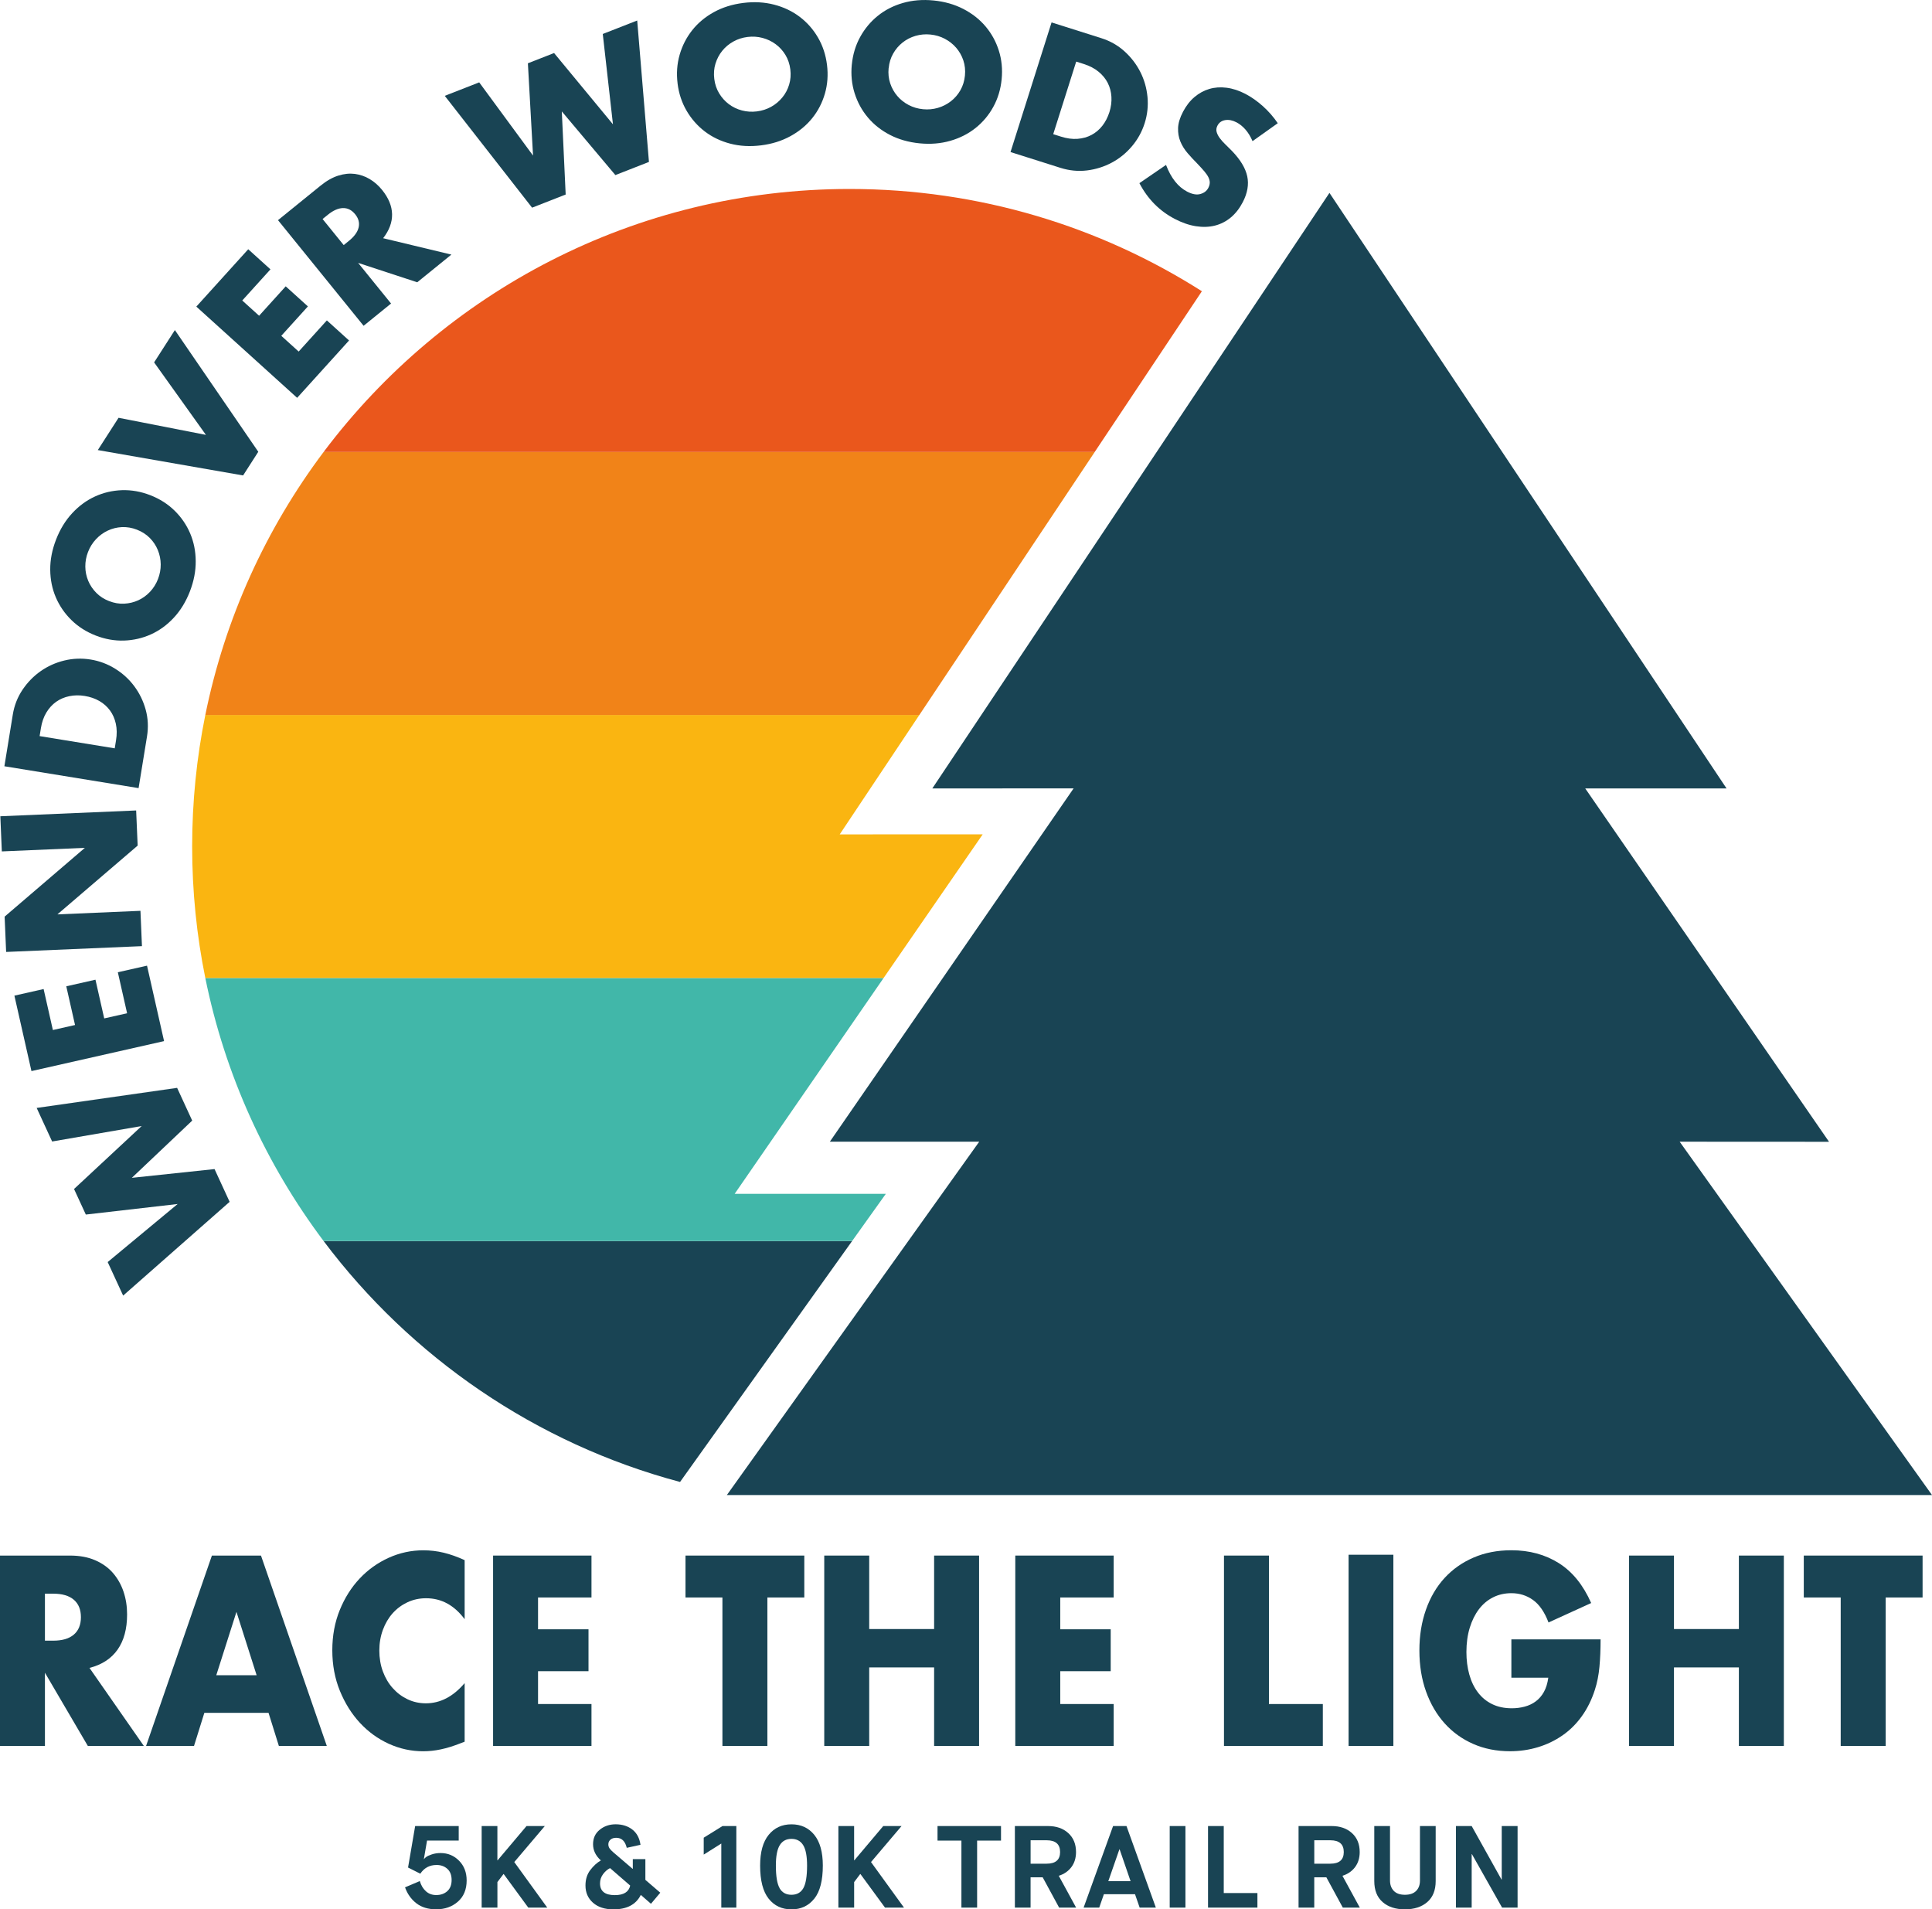 <?xml version="1.0" encoding="UTF-8"?><svg id="Layer_2" xmlns="http://www.w3.org/2000/svg" viewBox="0 0 759.3 750.33"><defs><style>.cls-1{fill:#fab511;}.cls-1,.cls-2,.cls-3,.cls-4,.cls-5{stroke-width:0px;}.cls-2{fill:#194454;}.cls-3{fill:#41b7a9;}.cls-4{fill:#f18318;}.cls-5{fill:#ea571c;}</style></defs><g id="Layer_1-2"><polygon class="cls-2" points="472.72 587.51 472.72 587.51 594.69 587.51 594.69 587.51 759.3 587.51 660.13 448.66 718.83 448.69 623.02 309.84 678.56 309.84 522.49 75.8 366.41 309.84 421.95 309.81 326.14 448.66 384.84 448.66 285.67 587.51 472.72 587.51"/><path class="cls-2" d="m42.33,495.95l27.49-22.81-36.09,4.15-4.63-10.04,26.59-24.75-35.2,6.08-6.08-13.19,55.2-7.89,5.93,12.87-23.73,22.49,32.51-3.44,5.93,12.87-41.85,36.85-6.08-13.19Z"/><path class="cls-2" d="m17.14,388.66l3.64,16.11,8.71-1.97-3.44-15.21,11.47-2.59,3.44,15.21,8.99-2.03-3.64-16.11,11.47-2.59,6.7,29.65-52.12,11.78-6.7-29.65,11.47-2.59Z"/><path class="cls-2" d="m55.79,371.81l-53.38,2.28-.59-13.88,31.54-27.03-32.64,1.4-.59-13.81,53.38-2.28.59,13.81-31.54,27.03,32.64-1.4.59,13.88Z"/><path class="cls-2" d="m1.73,301.1l3.3-20.28c.58-3.59,1.86-6.84,3.81-9.75,1.96-2.91,4.33-5.35,7.12-7.31,2.79-1.96,5.88-3.36,9.3-4.19,3.41-.83,6.87-.96,10.37-.39,3.45.56,6.67,1.77,9.64,3.62,2.98,1.85,5.49,4.15,7.53,6.9,2.04,2.75,3.53,5.82,4.46,9.2.93,3.38,1.1,6.89.51,10.53l-3.3,20.28-52.74-8.59Zm43.36-7.01l.51-3.15c.39-2.38.36-4.56-.08-6.55-.44-1.99-1.21-3.73-2.31-5.22-1.1-1.49-2.49-2.73-4.17-3.7-1.68-.97-3.6-1.63-5.75-1.98-2.1-.34-4.11-.31-6.05.09-1.93.4-3.66,1.14-5.17,2.21-1.51,1.07-2.8,2.48-3.85,4.22-1.05,1.74-1.76,3.78-2.14,6.11l-.51,3.15,29.52,4.81Z"/><path class="cls-2" d="m37.64,249.76c-3.7-1.44-6.88-3.46-9.54-6.06-2.66-2.6-4.71-5.58-6.15-8.93s-2.17-6.96-2.21-10.86c-.03-3.89.73-7.86,2.31-11.91,1.56-4.01,3.66-7.45,6.32-10.32,2.66-2.87,5.65-5.06,8.98-6.58,3.33-1.52,6.85-2.34,10.58-2.47,3.72-.12,7.43.53,11.13,1.97s6.88,3.46,9.54,6.06c2.66,2.61,4.71,5.59,6.14,8.96,1.43,3.37,2.16,7.01,2.18,10.92.03,3.91-.74,7.87-2.29,11.88-1.57,4.05-3.69,7.5-6.34,10.35-2.65,2.85-5.64,5.02-8.96,6.52-3.32,1.5-6.84,2.31-10.56,2.44-3.72.12-7.43-.53-11.13-1.97Zm5.26-13.54c1.98.77,3.96,1.11,5.92,1.01,1.96-.1,3.81-.55,5.54-1.34,1.73-.8,3.26-1.91,4.61-3.34,1.34-1.43,2.38-3.09,3.12-4.99.73-1.89,1.09-3.82,1.07-5.78-.02-1.96-.4-3.83-1.13-5.61-.73-1.78-1.78-3.37-3.17-4.77-1.38-1.4-3.07-2.48-5.05-3.25-1.98-.77-3.95-1.1-5.92-1.01-1.96.1-3.82.56-5.55,1.38-1.74.82-3.28,1.95-4.62,3.38-1.34,1.43-2.38,3.09-3.12,4.99-.74,1.89-1.09,3.82-1.07,5.78.02,1.96.41,3.82,1.14,5.58.74,1.76,1.8,3.33,3.18,4.73,1.38,1.4,3.07,2.48,5.05,3.25Z"/><path class="cls-2" d="m46.59,164.18l34.34,6.72-20.36-28.49,8.16-12.7,32.78,47.83-5.97,9.3-57.1-9.97,8.16-12.7Z"/><path class="cls-2" d="m106.29,105.85l-11.08,12.24,6.62,5.99,10.46-11.56,8.72,7.89-10.46,11.56,6.83,6.18,11.08-12.24,8.72,7.89-20.4,22.54-39.62-35.85,20.4-22.54,8.72,7.89Z"/><path class="cls-2" d="m177.41,100.04l-13.43,10.89-23.23-7.62,12.94,15.97-10.79,8.75-33.64-41.51,16.79-13.61c2.31-1.87,4.61-3.17,6.88-3.89,2.28-.72,4.45-.94,6.52-.68,2.07.27,4.01.94,5.83,2.02,1.82,1.08,3.44,2.5,4.87,4.26,2.56,3.16,3.87,6.33,3.94,9.53.07,3.2-1.1,6.35-3.51,9.46l26.83,6.44Zm-42.33-3.73l2.04-1.65c2.13-1.72,3.41-3.49,3.83-5.29.42-1.8-.03-3.53-1.37-5.18-1.34-1.65-2.93-2.46-4.79-2.42s-3.84.92-5.97,2.65l-2.04,1.65,8.3,10.24Z"/><path class="cls-2" d="m188.33,32.36l21.16,28.78-2.02-36.27,10.29-4.03,23.14,28.01-4-35.5,13.53-5.29,4.62,55.57-13.2,5.17-21.05-25.02,1.52,32.66-13.2,5.17-34.32-43.95,13.53-5.29Z"/><path class="cls-2" d="m266.3,32.8c-.49-3.94-.22-7.7.81-11.28s2.68-6.8,4.94-9.65c2.26-2.85,5.1-5.22,8.51-7.1,3.41-1.88,7.27-3.08,11.58-3.62,4.27-.53,8.29-.31,12.08.67,3.79.98,7.14,2.57,10.06,4.78,2.92,2.21,5.31,4.92,7.19,8.14,1.88,3.22,3.06,6.8,3.55,10.73.49,3.94.22,7.7-.81,11.28-1.03,3.58-2.69,6.8-4.97,9.65-2.29,2.86-5.15,5.22-8.58,7.1s-7.28,3.09-11.55,3.62c-4.31.54-8.35.32-12.12-.67s-7.09-2.58-9.99-4.79c-2.89-2.21-5.28-4.92-7.16-8.14-1.88-3.22-3.06-6.79-3.55-10.73Zm14.42-1.8c.26,2.11.9,4.01,1.92,5.69,1.02,1.68,2.29,3.1,3.81,4.24,1.52,1.14,3.23,1.97,5.13,2.47,1.9.5,3.85.63,5.87.38,2.02-.25,3.88-.85,5.6-1.8,1.71-.95,3.18-2.17,4.4-3.66,1.22-1.48,2.12-3.17,2.69-5.05.57-1.88.73-3.88.47-5.99-.26-2.11-.9-4-1.92-5.69-1.02-1.68-2.3-3.09-3.85-4.23-1.55-1.14-3.27-1.96-5.16-2.46-1.9-.5-3.85-.63-5.87-.38-2.02.25-3.88.85-5.59,1.8-1.71.95-3.17,2.17-4.37,3.65-1.2,1.48-2.08,3.16-2.66,5.04-.58,1.88-.73,3.88-.47,5.99Z"/><path class="cls-2" d="m334.78,25.36c.39-3.95,1.48-7.56,3.27-10.82,1.79-3.26,4.11-6.04,6.94-8.32,2.83-2.29,6.12-3.97,9.86-5.05,3.74-1.08,7.77-1.41,12.09-.98,4.28.42,8.16,1.53,11.64,3.32,3.48,1.79,6.4,4.08,8.76,6.88,2.36,2.79,4.1,5.97,5.22,9.52,1.12,3.55,1.49,7.3,1.1,11.25-.39,3.95-1.48,7.56-3.27,10.82-1.79,3.27-4.12,6.04-6.98,8.32s-6.17,3.96-9.93,5.04c-3.76,1.08-7.78,1.41-12.06.99-4.33-.43-8.22-1.53-11.67-3.32-3.46-1.79-6.35-4.08-8.69-6.87-2.34-2.79-4.07-5.96-5.19-9.52-1.12-3.55-1.49-7.3-1.1-11.25Zm14.46,1.42c-.21,2.12,0,4.11.62,5.97.62,1.87,1.55,3.52,2.79,4.97,1.23,1.45,2.72,2.63,4.46,3.54,1.74.91,3.62,1.46,5.64,1.66s3.97.02,5.86-.53,3.58-1.42,5.1-2.6c1.52-1.18,2.76-2.62,3.74-4.33.97-1.71,1.57-3.62,1.78-5.74.21-2.12,0-4.11-.62-5.97-.62-1.87-1.57-3.52-2.82-4.98-1.26-1.45-2.76-2.63-4.49-3.54s-3.62-1.46-5.64-1.66c-2.02-.2-3.97-.02-5.86.53-1.88.55-3.57,1.42-5.06,2.6-1.49,1.18-2.73,2.63-3.7,4.33-.98,1.71-1.57,3.62-1.77,5.74Z"/><path class="cls-2" d="m413.27,8.81l19.59,6.2c3.47,1.1,6.5,2.83,9.1,5.18,2.6,2.36,4.67,5.06,6.21,8.1,1.54,3.04,2.47,6.31,2.81,9.81.33,3.5-.04,6.94-1.11,10.32-1.06,3.33-2.71,6.34-4.97,9.02-2.26,2.68-4.9,4.83-7.92,6.45-3.02,1.62-6.27,2.65-9.75,3.08-3.48.43-6.98.09-10.49-1.02l-19.59-6.2,16.13-50.94Zm.67,43.92l3.04.96c2.3.73,4.46,1.02,6.49.87,2.03-.15,3.86-.66,5.5-1.53,1.64-.87,3.06-2.07,4.26-3.59,1.2-1.53,2.13-3.33,2.79-5.4.64-2.03.9-4.03.78-6-.12-1.97-.6-3.78-1.44-5.44s-2.05-3.13-3.62-4.42c-1.57-1.29-3.49-2.29-5.74-3.01l-3.04-.96-9.03,28.51Z"/><path class="cls-2" d="m492.25,55.44c-.77-1.79-1.69-3.29-2.76-4.52-1.07-1.22-2.23-2.16-3.48-2.82-1.59-.83-3.09-1.13-4.48-.9-1.4.23-2.42.95-3.05,2.17-.44.84-.55,1.66-.33,2.47.22.81.63,1.62,1.24,2.45.61.83,1.35,1.65,2.22,2.48.87.83,1.72,1.67,2.55,2.53,3.32,3.44,5.33,6.77,6.02,9.98.69,3.21.1,6.62-1.78,10.22-1.27,2.43-2.83,4.42-4.67,5.96-1.85,1.54-3.92,2.6-6.22,3.19-2.3.58-4.8.67-7.49.25-2.69-.42-5.47-1.38-8.36-2.89-5.99-3.13-10.61-7.81-13.86-14.03l10.46-7.17c.99,2.6,2.18,4.76,3.56,6.5,1.38,1.74,2.96,3.06,4.71,3.98,2.01,1.05,3.75,1.37,5.21.96,1.46-.41,2.5-1.2,3.12-2.37.37-.71.57-1.39.59-2.05.02-.65-.15-1.35-.5-2.1-.36-.75-.91-1.55-1.65-2.42s-1.67-1.88-2.77-3.04c-1.33-1.33-2.6-2.7-3.81-4.11-1.21-1.41-2.15-2.92-2.82-4.55-.67-1.63-.97-3.4-.9-5.31.07-1.91.71-4.04,1.94-6.38,1.23-2.34,2.72-4.27,4.49-5.77,1.77-1.5,3.71-2.56,5.83-3.19,2.11-.63,4.38-.79,6.81-.48,2.42.31,4.89,1.12,7.41,2.43,2.34,1.22,4.62,2.83,6.84,4.81,2.21,1.98,4.17,4.22,5.86,6.7l-9.92,7.05Z"/><path class="cls-2" d="m159.17,741.68l5.82-2.47c.49,1.68,1.29,3.01,2.4,4.01s2.46,1.49,4.05,1.49c1.74,0,3.18-.5,4.33-1.51,1.14-1.01,1.72-2.47,1.72-4.4s-.56-3.39-1.69-4.4c-1.13-1.01-2.53-1.51-4.21-1.51-2.75,0-4.88,1.14-6.41,3.43l-4.81-2.43,2.79-16.3h17.12v5.72h-12.45l-1.24,7.23.05.05c.15-.24.44-.53.87-.85.43-.32,1.16-.66,2.2-1.01,1.04-.35,2.18-.53,3.43-.53,2.87,0,5.3,1.01,7.28,3.02s2.98,4.59,2.98,7.74c0,3.54-1.14,6.32-3.43,8.33-2.29,2.01-5.13,3.02-8.52,3.02-3.18,0-5.79-.79-7.83-2.38-2.04-1.59-3.53-3.68-4.44-6.27Z"/><path class="cls-2" d="m189.3,749.64v-32.05h6.18v13.46h.09l11.36-13.46h7.19l-12,14.15,12.96,17.9h-7.46l-9.66-13.19h-.09l-2.38,3.16v10.03h-6.18Z"/><path class="cls-2" d="m255.83,748.13l-3.98-3.48c-1.89,3.79-5.48,5.68-10.76,5.68-3.39,0-6.07-.87-8.04-2.61-1.97-1.74-2.95-4-2.95-6.78,0-2.38.63-4.4,1.88-6.04,1.25-1.65,2.64-2.92,4.17-3.8-2.04-1.83-3.07-3.95-3.07-6.37s.88-4.28,2.63-5.7c1.75-1.42,3.84-2.13,6.25-2.13,2.59,0,4.78.69,6.55,2.06,1.77,1.37,2.84,3.37,3.21,6l-5.4,1.19c-.61-2.62-1.99-3.94-4.12-3.94-.98,0-1.74.24-2.29.73-.55.49-.82,1.1-.82,1.83,0,.61.16,1.14.48,1.6s.82.98,1.49,1.56l7.55,6.46h.09v-3.8h4.94v8.15l5.86,5.04-3.66,4.35Zm-8.15-7.14l-7.92-6.87c-1.04.52-1.95,1.31-2.75,2.38-.79,1.07-1.19,2.27-1.19,3.62,0,3.08,1.94,4.62,5.81,4.62,3.48,0,5.5-1.25,6.04-3.75Z"/><path class="cls-2" d="m283.48,749.64v-25.18l-6.91,4.35v-6.64l7.37-4.58h5.45v32.05h-5.91Z"/><path class="cls-2" d="m320.02,746.12c-2.23,2.81-5.22,4.21-8.97,4.21s-6.75-1.4-8.97-4.21c-2.23-2.81-3.34-7.14-3.34-13,0-5.31,1.12-9.34,3.37-12.09s5.23-4.12,8.95-4.12,6.71,1.37,8.95,4.12c2.24,2.75,3.37,6.78,3.37,12.09,0,5.86-1.11,10.2-3.34,13Zm-13.62-4.08c.99,1.71,2.54,2.56,4.65,2.56s3.66-.85,4.65-2.56c.99-1.71,1.49-4.69,1.49-8.93,0-3.69-.51-6.36-1.53-8.01-1.02-1.65-2.56-2.47-4.6-2.47s-3.58.82-4.6,2.47c-1.02,1.65-1.53,4.32-1.53,8.01,0,4.24.5,7.22,1.49,8.93Z"/><path class="cls-2" d="m329.5,749.64v-32.05h6.18v13.46h.09l11.36-13.46h7.19l-12,14.15,12.96,17.9h-7.46l-9.66-13.19h-.09l-2.38,3.16v10.03h-6.18Z"/><path class="cls-2" d="m377.85,749.64v-26.33h-9.39v-5.72h24.95v5.72h-9.39v26.33h-6.18Z"/><path class="cls-2" d="m398.86,749.64v-32.05h13c3.3,0,5.96.92,7.99,2.77,2.03,1.85,3.04,4.33,3.04,7.44,0,2.32-.6,4.29-1.81,5.91-1.21,1.62-2.86,2.76-4.97,3.43l6.82,12.5h-6.68l-6.46-11.9h-4.76v11.9h-6.18Zm6.18-17.26h6.32c3.51,0,5.27-1.53,5.27-4.58s-1.75-4.62-5.27-4.62h-6.32v9.2Z"/><path class="cls-2" d="m447.9,749.64l-1.83-5.27h-12.23l-1.83,5.27h-6.14l11.58-32.05h5.27l11.54,32.05h-6.36Zm-7.97-22.89l-4.35,12.5h8.75l-4.3-12.5h-.09Z"/><path class="cls-2" d="m459.71,749.64v-32.05h6.18v32.05h-6.18Z"/><path class="cls-2" d="m474.77,749.64v-32.05h6.18v26.33h13.23v5.72h-19.41Z"/><path class="cls-2" d="m510.35,749.64v-32.05h13c3.3,0,5.96.92,7.99,2.77,2.03,1.85,3.04,4.33,3.04,7.44,0,2.32-.6,4.29-1.81,5.91-1.21,1.62-2.86,2.76-4.97,3.43l6.82,12.5h-6.68l-6.46-11.9h-4.76v11.9h-6.18Zm6.18-17.26h6.32c3.51,0,5.27-1.53,5.27-4.58s-1.75-4.62-5.27-4.62h-6.32v9.2Z"/><path class="cls-2" d="m540.11,739.2v-21.61h6.18v21.34c0,1.74.5,3.12,1.49,4.14.99,1.02,2.45,1.53,4.37,1.53s3.39-.5,4.4-1.51c1.01-1.01,1.51-2.36,1.51-4.07v-21.43h6.18v21.61c0,3.6-1.1,6.36-3.3,8.26-2.2,1.91-5.13,2.86-8.79,2.86s-6.59-.95-8.77-2.86c-2.18-1.91-3.27-4.66-3.27-8.26Z"/><path class="cls-2" d="m572.21,749.64v-32.05h6.18l11.72,21.02h.09v-21.02h6.23v32.05h-6.09l-11.86-21.02h-.09v21.02h-6.18Z"/><path class="cls-2" d="m127.18,487.69h0c34.29,45.65,83.36,79.57,140.09,94.68l67.62-94.68H127.18Z"/><path class="cls-3" d="m348.13,469.15h-59.4l58.53-84.82H80.69c7.75,38.19,23.92,73.31,46.49,103.36h207.71l13.24-18.53Z"/><path class="cls-1" d="m386.22,327.87l-56.2.02,31.29-46.92H80.69c-3.39,16.7-5.17,33.98-5.17,51.68s1.78,34.98,5.17,51.68h266.57l38.96-56.46Z"/><path class="cls-4" d="m127.18,177.62c-22.57,30.05-38.74,65.17-46.49,103.36h280.62l68.93-103.36H127.18Z"/><path class="cls-5" d="m472.36,114.45c-40.02-25.45-87.51-40.19-138.45-40.19-84.54,0-159.58,40.6-206.73,103.36h303.05l42.12-63.16Z"/><path class="cls-2" d="m56.51,686.11h-21.99l-16.86-28.77v28.77H0v-74.81h27.49c3.79,0,7.09.61,9.92,1.84,2.82,1.22,5.15,2.89,6.99,5.01,1.83,2.12,3.21,4.56,4.15,7.34.93,2.78,1.4,5.75,1.4,8.93,0,5.69-1.25,10.3-3.74,13.84-2.49,3.54-6.17,5.94-11.04,7.19l21.36,30.66Zm-38.85-41.37h3.33c3.48,0,6.16-.79,8.02-2.38,1.86-1.59,2.79-3.87,2.79-6.85s-.93-5.26-2.79-6.85c-1.86-1.59-4.54-2.38-8.02-2.38h-3.33v18.45Z"/><path class="cls-2" d="m105.55,673.11h-25.24l-4.06,13h-18.84l25.87-74.81h19.29l25.87,74.81h-18.84l-4.06-13Zm-4.69-14.78l-7.93-24.9-7.93,24.9h15.86Z"/><path class="cls-2" d="m182.61,636.3c-4.09-5.49-9.13-8.23-15.14-8.23-2.65,0-5.09.53-7.35,1.59-2.25,1.06-4.19,2.5-5.81,4.32s-2.9,3.99-3.83,6.5c-.93,2.51-1.4,5.23-1.4,8.14s.46,5.72,1.4,8.23c.93,2.51,2.22,4.7,3.88,6.55,1.65,1.85,3.59,3.31,5.81,4.37,2.22,1.06,4.63,1.59,7.21,1.59,5.65,0,10.73-2.64,15.23-7.94v23.02l-1.8.69c-2.7,1.06-5.23,1.84-7.57,2.33-2.34.5-4.66.74-6.94.74-4.69,0-9.18-.98-13.48-2.93-4.3-1.95-8.08-4.7-11.36-8.23-3.28-3.54-5.9-7.74-7.89-12.6-1.98-4.86-2.97-10.17-2.97-15.92s.98-11.03,2.93-15.82c1.95-4.79,4.57-8.93,7.84-12.4,3.27-3.47,7.08-6.18,11.4-8.14,4.33-1.95,8.86-2.93,13.61-2.93,2.7,0,5.36.31,7.98.94,2.61.63,5.36,1.6,8.25,2.93v23.22Z"/><path class="cls-2" d="m232.46,627.77h-21v12.5h19.83v16.47h-19.83v12.9h21v16.47h-38.67v-74.81h38.67v16.47Z"/><path class="cls-2" d="m301.59,627.77v58.34h-17.67v-58.34h-14.51v-16.47h46.69v16.47h-14.51Z"/><path class="cls-2" d="m341.61,640.17h25.51v-28.87h17.67v74.81h-17.67v-30.86h-25.51v30.86h-17.67v-74.81h17.67v28.87Z"/><path class="cls-2" d="m437.69,627.77h-21v12.5h19.83v16.47h-19.83v12.9h21v16.47h-38.67v-74.81h38.67v16.47Z"/><path class="cls-2" d="m498.71,611.3v58.34h21.18v16.47h-38.85v-74.81h17.67Z"/><path class="cls-2" d="m593.99,644.24h35.06c0,3.97-.15,7.58-.45,10.81-.3,3.24-.9,6.25-1.8,9.03-1.26,3.9-2.97,7.36-5.14,10.37-2.16,3.01-4.7,5.52-7.62,7.54-2.92,2.02-6.12,3.56-9.6,4.61-3.49,1.06-7.15,1.59-11,1.59-5.29,0-10.11-.96-14.47-2.88-4.36-1.92-8.1-4.61-11.22-8.09-3.12-3.47-5.56-7.64-7.3-12.5-1.74-4.86-2.61-10.23-2.61-16.12s.86-11.16,2.57-16.02,4.15-9.01,7.3-12.45c3.16-3.44,6.96-6.12,11.4-8.04,4.45-1.92,9.4-2.88,14.87-2.88,7.09,0,13.31,1.69,18.66,5.06,5.35,3.37,9.58,8.6,12.71,15.68l-16.76,7.64c-1.56-4.1-3.59-7.04-6.08-8.83-2.5-1.79-5.33-2.68-8.52-2.68-2.64,0-5.05.55-7.21,1.64-2.16,1.09-4.01,2.65-5.54,4.66-1.53,2.02-2.74,4.45-3.61,7.29-.87,2.84-1.31,6.02-1.31,9.52,0,3.17.37,6.12,1.13,8.83.75,2.71,1.88,5.06,3.38,7.04,1.5,1.98,3.36,3.52,5.59,4.61,2.22,1.09,4.81,1.64,7.75,1.64,1.74,0,3.42-.21,5.05-.65,1.62-.43,3.08-1.12,4.37-2.08,1.29-.96,2.36-2.2,3.2-3.72.84-1.52,1.41-3.37,1.71-5.56h-14.51v-15.08Z"/><path class="cls-2" d="m657.89,640.17h25.51v-28.87h17.67v74.81h-17.67v-30.86h-25.51v30.86h-17.67v-74.81h17.67v28.87Z"/><path class="cls-2" d="m741.09,627.77v58.34h-17.67v-58.34h-14.51v-16.47h46.69v16.47h-14.51Z"/><rect class="cls-2" x="530.01" y="610.97" width="17.6" height="75.14"/></g></svg>